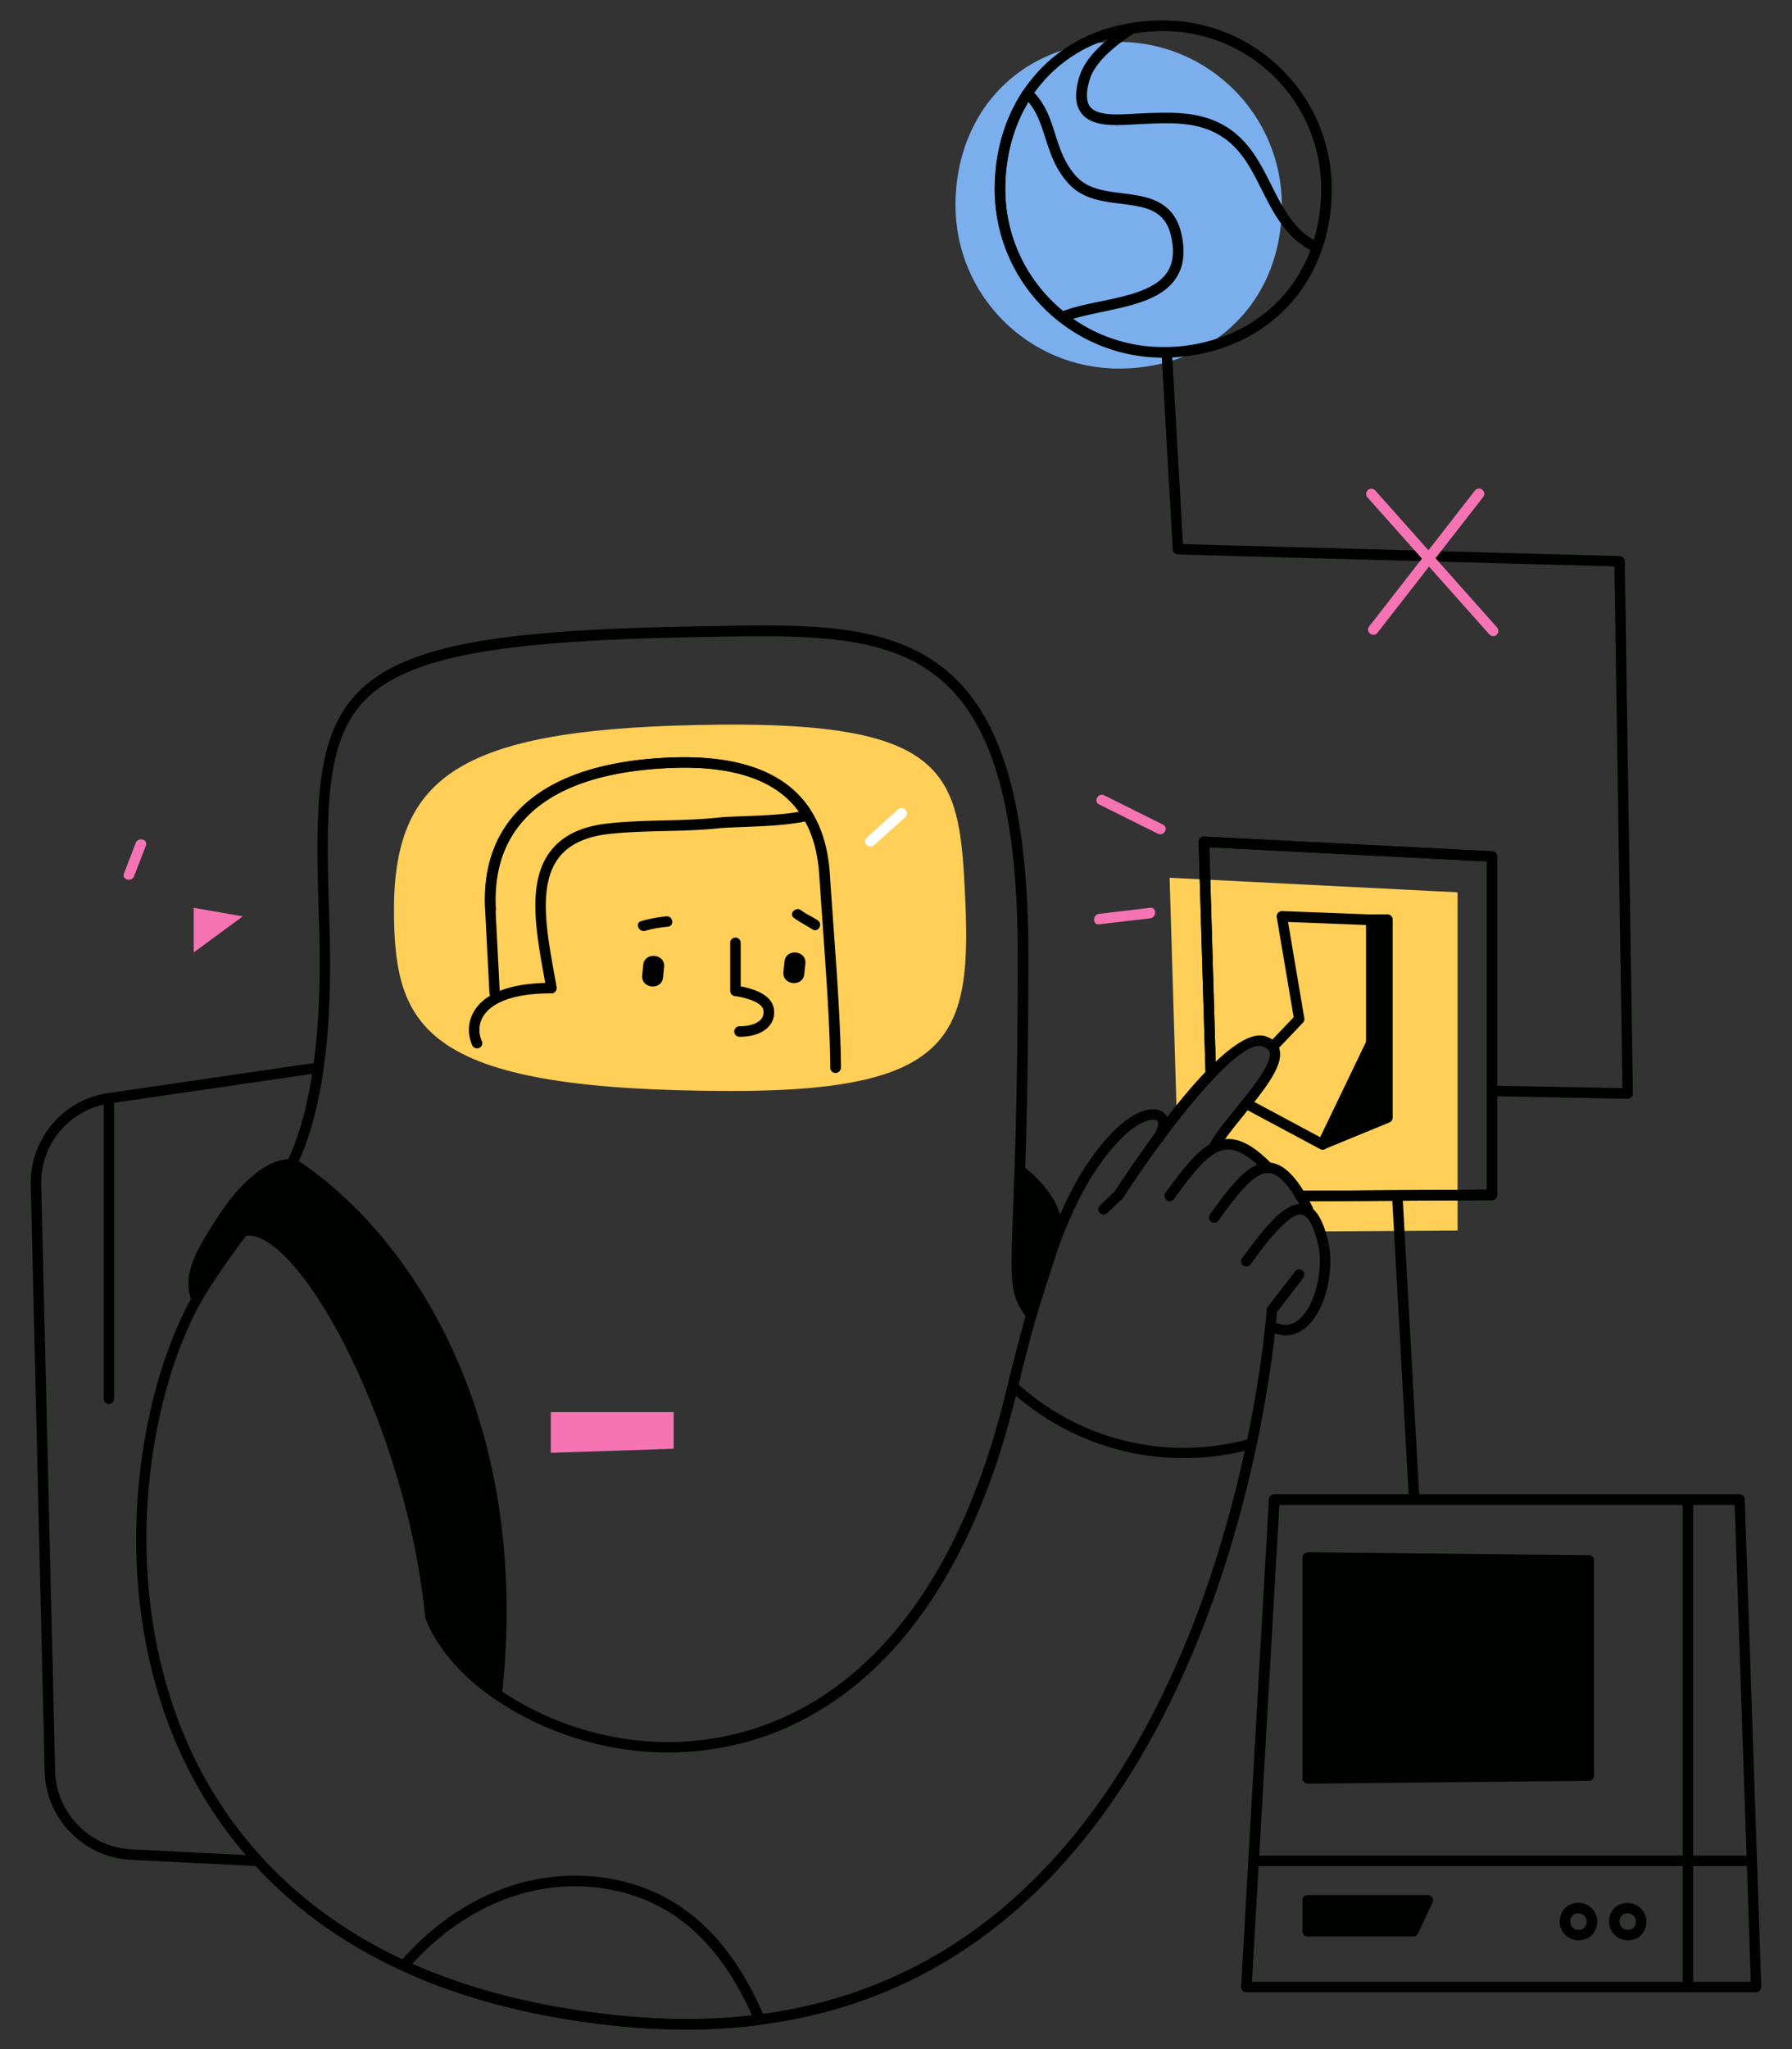 <svg xmlns="http://www.w3.org/2000/svg" width="175" height="200" fill="none"><rect width="100%" height="100%" fill="#333333" stroke="none"/><path fill="#7BAEED" d="M125.182 20.043c0 7.197-3.931 12.486-9.54 14.74-1.857.742-3.906 1.152-6.045 1.19h-.345c-8.811 0-15.943-7.132-15.943-15.942 0-3.112.742-6.006 2.164-8.465.358-.64.78-1.255 1.23-1.818l.55-.654.025-.025c2.754-3.06 6.839-4.982 11.987-4.982 8.784.013 15.917 7.159 15.917 15.956Z"/><path fill="#F674B4" d="M53.79 137.831v3.97l11.999-.397v-3.573H53.79ZM113.58 80.487l-5.737-2.856c-.589-.295-1.101.589-.512.883l5.737 2.856c.589.295 1.101-.589.512-.883ZM112.325 88.605l-4.994.59c-.64.076-.653 1.1 0 1.024l4.994-.59c.64-.076.653-1.1 0-1.024ZM18.92 88.605v4.354l4.79-3.521-4.79-.833ZM13.26 82.267c-.384.998-.769 1.997-1.153 2.983-.23.615.756.884.986.27.384-1 .769-1.998 1.153-2.984.23-.615-.756-.871-.986-.27Z"/><path fill="#FFCF58" d="m114.22 85.673.679 22.653.218.308c.512-.589 1.05-1.14 1.588-1.691a1.66 1.66 0 0 1 .384-.653c1.588-1.716 3.073-3.547 5.084-4.815 1.549-.973 2.984 1.025 2.19 2.292a1.922 1.922 0 0 1-.41.782c-.666.755-1.191 1.69-1.767 2.548a1.23 1.23 0 0 1-.346.794c-1.166 1.229-2.152 2.587-3.125 3.97.064-.013.115-.039.179-.052 1.998-.23 3.791.73 4.867 2.37 1.421.166 2.318 1.293 2.779 2.561a17.444 17.444 0 0 1 1.959 3.457l13.843-.089V87.094l-28.122-1.421Z"/><path fill="#000200" d="m133.941 89.258-8.733-.332a.527.527 0 0 0-.41.179.5.5 0 0 0-.115.422l1.652 9.758-2.126 2.229c.243.294.384.691.32 1.152l2.715-2.856a.465.465 0 0 0 .128-.435l-1.588-9.387 7.619.295v11.435l-4.469 9.285-7.145-3.829c-.244.256-.474.525-.718.781l7.85 4.2a.525.525 0 0 0 .244.064c.051 0 .102-.013.153-.025a.531.531 0 0 0 .308-.269l4.751-9.874a.422.422 0 0 0 .051-.217V89.796a.507.507 0 0 0-.487-.538Z"/><path fill="#000200" d="m129.177 111.694 6.314-2.599V89.771h-1.563v12.037l-4.751 9.886Z"/><path fill="#000200" d="M129.177 112.194a.482.482 0 0 1-.371-.167.53.53 0 0 1-.09-.576l4.7-9.771V89.758c0-.282.231-.512.512-.512h1.563c.281 0 .512.23.512.512v19.324a.516.516 0 0 1-.32.474l-6.326 2.599c-.051.039-.115.039-.18.039Zm5.264-21.911v11.525a.416.416 0 0 1-.052.218l-4.174 8.669 4.764-1.959V90.283h-.538Z"/><path fill="#000200" d="M127 117.252a.514.514 0 0 1-.512-.512c0-.282.231-.513.512-.513l18.21-.115V84.085l-27.11-1.383.654 22.103a.515.515 0 0 1-.5.525c-.256.013-.512-.218-.525-.5l-.679-22.653c0-.14.052-.282.154-.384a.482.482 0 0 1 .384-.141l28.135 1.434a.518.518 0 0 1 .486.512v33.026c0 .282-.23.513-.512.513l-18.697.115Z"/><path fill="#000200" d="M127 117.252a.514.514 0 0 1-.512-.512c0-.282.231-.513.512-.513l18.21-.115V84.085l-27.11-1.383.654 22.103a.515.515 0 0 1-.5.525c-.256.013-.512-.218-.525-.5l-.679-22.653c0-.14.052-.282.154-.384a.482.482 0 0 1 .384-.141l28.135 1.434a.518.518 0 0 1 .486.512v33.026c0 .282-.23.513-.512.513l-18.697.115ZM113.593 34.91c-9.079 0-16.456-7.375-16.456-16.455 0-3.175.769-6.185 2.229-8.72a14.31 14.31 0 0 1 1.28-1.883l.551-.666C104.257 3.78 108.522 2 113.593 2c9.066 0 16.455 7.376 16.455 16.455 0 7.056-3.688 12.742-9.86 15.214-1.934.78-4.034 1.19-6.224 1.229-.128.013-.243.013-.371.013Zm0-31.886c-4.764 0-8.772 1.665-11.602 4.803l-.564.666c-.435.55-.832 1.14-1.178 1.741-1.37 2.382-2.087 5.225-2.087 8.209 0 8.503 6.928 15.43 15.431 15.43h.333a16.635 16.635 0 0 0 5.878-1.165c5.775-2.318 9.22-7.645 9.22-14.265 0-8.49-6.915-15.419-15.431-15.419Z"/><path fill="#000200" d="M103.72 31.466a.494.494 0 0 1-.321-.115c-3.97-3.15-6.249-7.85-6.249-12.896 0-3.175.769-6.185 2.228-8.72.167-.308.359-.602.551-.884a.47.47 0 0 1 .359-.218.542.542 0 0 1 .409.128c1.358 1.23 1.87 2.818 2.357 4.354.461 1.447.947 2.933 2.125 4.175 1.102 1.153 2.715 1.358 4.431 1.575 2.357.295 5.046.64 5.776 4.021.371 1.729.205 3.112-.525 4.239-1.358 2.087-4.303 2.702-7.159 3.304-1.332.282-2.587.538-3.598.935l-.179.076c-.077.013-.141.026-.205.026Zm-3.291-21.514a3.383 3.383 0 0 0-.167.295c-1.37 2.382-2.087 5.225-2.087 8.208 0 4.636 2.049 8.952 5.634 11.91 1.076-.41 2.344-.679 3.676-.948 2.65-.55 5.378-1.127 6.505-2.856.576-.883.704-2.01.384-3.457-.576-2.677-2.574-2.92-4.892-3.214-1.818-.23-3.688-.461-5.045-1.883-1.345-1.408-1.857-3.01-2.357-4.559-.422-1.293-.806-2.51-1.651-3.496ZM128.601 24.679a.418.418 0 0 1-.217-.051 7.944 7.944 0 0 1-1.947-1.294c-1.473-1.344-2.356-3.099-3.214-4.802-1.012-2.01-1.959-3.905-3.803-5.135-2.28-1.524-4.88-1.421-7.633-1.306l-.538.026-.717.038c-1.728.09-3.88.218-4.904-1.076-.628-.806-.705-1.972-.231-3.56.512-1.703 2.1-3.393 4.854-5.16a.603.603 0 0 1 .192-.077 19.109 19.109 0 0 1 3.137-.27c9.067 0 16.455 7.377 16.455 16.456 0 2.062-.32 4.034-.96 5.878a.554.554 0 0 1-.282.307.772.772 0 0 1-.192.026Zm-14.726-13.676c2.113 0 4.213.256 6.134 1.536 2.061 1.383 3.124 3.496 4.149 5.532.845 1.69 1.652 3.291 2.983 4.508.346.32.743.602 1.179.845a17.23 17.23 0 0 0 .717-4.969c0-8.515-6.915-15.43-15.431-15.43-.935 0-1.87.076-2.869.23-2.446 1.588-3.906 3.112-4.328 4.533-.372 1.23-.346 2.126.051 2.638.692.871 2.548.769 4.047.692l.73-.039.537-.025a56.828 56.828 0 0 1 2.101-.052ZM158.964 107.251h-.026l-12.767-.257a.514.514 0 0 1-.487-.537c.013-.282.231-.513.538-.487l12.217.231-.781-50.916-42.631-1.165a.515.515 0 0 1-.499-.487l-1.102-19.222a.515.515 0 0 1 .487-.537.515.515 0 0 1 .538.486l1.076 18.748 42.643 1.165c.269.013.499.23.499.5l.794 51.953c0 .14-.051.281-.153.371a.46.46 0 0 1-.346.154ZM136.848 116.291c-.269.013-.538.013-.807.039a.57.57 0 0 0-.102.333l1.626 29.274a.518.518 0 0 0 .513.486h.025a.514.514 0 0 0 .487-.538l-1.627-29.273a.511.511 0 0 0-.115-.321Z"/><path fill="#F674B4" d="M145.825 62.085a.554.554 0 0 1-.384-.167l-11.897-13.37a.506.506 0 0 1 .039-.716.507.507 0 0 1 .717.038l11.896 13.37a.506.506 0 0 1-.038.716.454.454 0 0 1-.333.129Z"/><path fill="#F674B4" d="M134.121 61.956a.595.595 0 0 1-.321-.102c-.217-.18-.269-.5-.089-.717l10.321-13.254c.179-.218.5-.269.717-.09.218.18.269.5.09.718l-10.321 13.253a.499.499 0 0 1-.397.192Z"/><path fill="#000200" d="M154.187 189.387c-1.05 0-1.869-.82-1.869-1.832 0-.345.089-.665.243-.947.038-.077.09-.141.141-.218.013-.013.077-.089.089-.102.321-.359.807-.564 1.358-.564 1.011 0 1.831.82 1.831 1.831 0 .769-.423 1.422-1.101 1.691a2.246 2.246 0 0 1-.692.141Zm-.038-2.638c-.256 0-.461.077-.602.243-.051.064-.064.09-.09.115a.864.864 0 0 0-.115.448c0 .449.359.807.807.807a.848.848 0 0 0 .333-.064c.294-.115.461-.384.461-.743a.809.809 0 0 0-.794-.806ZM159.002 189.387c-1.05 0-1.869-.82-1.869-1.832 0-.345.089-.678.243-.947.038-.077.089-.141.141-.218.013-.013.064-.077.077-.089.32-.359.806-.564 1.357-.564a1.83 1.83 0 0 1 1.831 1.831c0 .769-.422 1.422-1.101 1.691a2.486 2.486 0 0 1-.679.128Zm-.038-2.638c-.256 0-.461.077-.602.243l-.09.115a.864.864 0 0 0-.115.448c0 .449.359.807.807.807a.848.848 0 0 0 .333-.064c.294-.115.461-.384.461-.743a.8.8 0 0 0-.794-.806Z"/><path fill="#000200" d="M171.488 194.458h-49.776a.504.504 0 0 1-.372-.167.53.53 0 0 1-.14-.384l2.714-47.573a.519.519 0 0 1 .513-.487h45.447c.282 0 .5.218.512.5L172 193.92a.554.554 0 0 1-.141.371.458.458 0 0 1-.371.167Zm-49.226-1.025h48.714l-1.576-46.549h-44.461l-2.677 46.549Z"/><path fill="#000200" d="m155.173 151.789-27.455-.282a.557.557 0 0 0-.372.154.505.505 0 0 0-.153.358v21.565c0 .141.051.269.153.359.09.09.231.154.359.154l27.455-.282a.514.514 0 0 0 .513-.512v-21.002a.503.503 0 0 0-.5-.512ZM164.842 194.458a.514.514 0 0 1-.513-.512v-47.574a.514.514 0 0 1 1.025 0v47.574a.514.514 0 0 1-.512.512Z"/><path fill="#000200" d="M171.078 182.139h-48.662a.514.514 0 0 1 0-1.025h48.662a.514.514 0 0 1 0 1.025ZM139.87 185.212a.497.497 0 0 0-.435-.243h-11.73a.513.513 0 0 0-.512.512v3.022c0 .282.23.512.512.512h10.309a.508.508 0 0 0 .461-.294l1.421-3.022a.446.446 0 0 0-.026-.487Z"/><path fill="#FFCF58" d="M70.335 70.729c-25.343.243-32.014 4.776-31.86 18.606.127 11.295 3.303 17.147 33.064 17.147 22.666 0 23.473-6.006 22.602-21.04-.602-10.372-2.677-14.905-23.806-14.713Z"/><path fill="#000200" d="M48.31 97.429a.518.518 0 0 1-.513-.487l-.423-8.183c-.23-4.367 1.114-7.85 3.996-10.373 2.996-2.625 7.58-4.123 13.65-4.43 6.839-.346 11.539 1.28 13.984 4.879.129.192.231.41.295.666a.458.458 0 0 1-.064.384.524.524 0 0 1-.32.23c-1.883.436-4.341.525-6.313.602-.935.039-1.742.064-2.305.115-1.819.193-3.663.244-5.443.282-1.729.039-3.521.09-5.263.27-2.395.255-4.047 1.036-5.058 2.38-1.972 2.626-1.153 7.185-.423 11.193.09.474.167.935.243 1.396a.509.509 0 0 1-.422.59.509.509 0 0 1-.59-.424c-.076-.46-.166-.922-.242-1.395-.756-4.226-1.627-9.003.614-11.986 1.191-1.589 3.073-2.498 5.776-2.78 1.78-.192 3.585-.23 5.34-.281 1.754-.038 3.572-.09 5.352-.282.59-.064 1.422-.09 2.37-.128 1.703-.064 3.79-.128 5.48-.435-2.266-3.163-6.633-4.598-12.972-4.265-5.827.295-10.206 1.704-13.023 4.175-2.626 2.305-3.855 5.52-3.65 9.553l.422 8.183a.514.514 0 0 1-.486.538c0 .013 0 .013-.013.013Z"/><path fill="#000200" d="M46.58 102.32a.53.53 0 0 1-.474-.307 3.821 3.821 0 0 1-.307-1.319c-.051-.986.307-1.934 1.025-2.69 1.306-1.37 3.662-2.074 7.03-2.074a.514.514 0 0 1 0 1.024c-3.829 0-5.532.949-6.288 1.755-.666.705-.768 1.434-.742 1.934.013.346.09.666.23.973a.522.522 0 0 1-.269.679c-.064.013-.14.025-.205.025ZM72.218 101.194a.514.514 0 0 1-.513-.513c0-.281.23-.512.513-.512.96 0 1.741-.256 2.112-.691.205-.244.27-.538.218-.897-.128-.807-1.933-1.255-2.779-1.357a.514.514 0 0 1-.46-.513v-4.686c0-.282.23-.513.511-.513.282 0 .513.23.513.513v4.251c.947.167 2.984.692 3.227 2.139.115.666-.039 1.255-.448 1.728-.577.679-1.601 1.051-2.894 1.051ZM76.61 93.843l-.103 1.012c-.14 1.306 1.896 1.524 2.036.217l.103-1.011c.14-1.306-1.895-1.524-2.036-.218ZM62.818 94.176l-.102 1.012c-.141 1.306 1.895 1.524 2.036.217l.102-1.011c.141-1.306-1.895-1.524-2.036-.218ZM65.06 89.438c-.833.09-1.653.23-2.46.474-.627.192-.205 1.127.423.934.717-.217 1.46-.32 2.202-.397.666-.076.5-1.075-.166-1.011ZM79.85 89.822c-.525-.346-1.114-.589-1.614-.973-.512-.397-1.242.333-.717.73.576.435 1.217.743 1.819 1.127.563.371 1.062-.525.512-.884Z"/><path fill="#000200" d="M81.591 104.728a.514.514 0 0 1-.512-.512c-.025-3.957-.371-8.708-.755-14.215-.103-1.485-.218-3.035-.32-4.623-.5-7.49-5.379-10.897-14.92-10.398-6.518.333-11.204 2.036-13.932 5.071-1.998 2.216-2.92 5.135-2.728 8.657a.514.514 0 0 1-.486.538.5.5 0 0 1-.538-.487c-.205-3.816.807-6.979 2.997-9.4 2.92-3.24 7.85-5.057 14.65-5.403 10.077-.513 15.456 3.29 15.994 11.346.102 1.6.217 3.137.32 4.622.397 5.52.73 10.284.768 14.279-.026.294-.256.525-.538.525Z"/><path fill="#000200" d="M100.697 128.854a.534.534 0 0 1-.409-.205c-1.665-2.267-1.627-3.201-1.358-10.513.18-4.905.461-12.307.461-24.83 0-13.396-2.151-21.745-6.774-26.278-4.93-4.84-12.127-5.084-22.525-4.88-18.786.295-29.85 1.371-34.512 6.25-3.803 3.995-3.79 10.578-3.406 21.86.346 10.692-.717 18.427-3.253 23.639a.499.499 0 0 1-.678.23.502.502 0 0 1-.231-.678c2.42-4.995 3.483-12.781 3.15-23.166-.384-11.564-.397-18.312 3.701-22.615 4.93-5.174 15.726-6.275 35.229-6.57 9.079-.166 17.646-.332 23.255 5.174 4.828 4.738 7.082 13.318 7.082 27.007 0 12.537-.269 19.965-.461 24.869-.27 7.338-.257 7.94 1.152 9.874.167.23.115.55-.115.717a.407.407 0 0 1-.308.115Z"/><path fill="#fff" d="m87.687 79.014-3.06 2.753c-.487.436.23 1.166.73.73l3.06-2.753c.486-.448-.243-1.178-.73-.73Z"/><path fill="#000200" d="M48.962 165.594c.013-.013.013-.026.013-.039 0-.012.013-.025.013-.038.013-.026.013-.051.026-.064 0-.013 0-.026.012-.038v-.026c.397-3.701.525-7.235.41-10.59-.013-.205-.013-.397-.026-.602-.012-.167-.012-.333-.025-.5-.576-11.615-4.008-21.091-8.657-28.3-3.317-5.136-7.248-9.105-11.205-11.846-.525-.371-1.204-.486-1.972-.333-.96.192-2.036.794-3.099 1.742-1.076.947-2.151 2.215-3.137 3.739-1.96 3.035-3.65 5.66-2.587 8.285.013.026.025.064.051.09v.013c.09.128.23.218.384.218.039 0 .064 0 .103-.013.038 0 .09-.013.128-.026.013 0 .025-.013.038-.025.013 0 .013-.013.026-.013.013-.013.025-.013.038-.026.026-.013.039-.038.064-.051a.345.345 0 0 0 .09-.103c.282-.499.563-.973.858-1.421a81.95 81.95 0 0 1 3.509-4.994c.64-.115 1.395.115 2.266.704 5.622 3.765 13.472 20.182 15.162 35.703l.09.845c0 .051.013.089.038.141l.051.115c.065.141.116.282.167.384.077.192.167.371.256.551.23.473.512.947.87 1.46.09.128.18.256.283.422.371.512.73.961 1.114 1.383.166.192.346.397.538.589l.563.564c.397.384.82.768 1.332 1.178l.576.448c.256.192.538.41.845.615.026.025.09.051.115.076.013 0 .026.013.039.013.013 0 .026.013.051.013.026 0 .039.013.064.013h.077c.026 0 .064 0 .09-.013h.025c.026 0 .039-.013.064-.013.013 0 .013 0 .026-.013.013-.012.038-.012.051-.025.013 0 .013-.013.026-.013.025-.013.038-.026.051-.038l.026-.026.038-.038c.013-.013.013-.026.026-.039 0-.013.012-.025.025-.038Z"/><path fill="#000200" d="M25.156 182.139h-.025l-12.358-.615c-4.61-.23-8.298-4.021-8.413-8.631l-1.358-57.242c-.102-4.469 3.15-8.324 7.569-8.964l20.45-2.984a.508.508 0 0 1 .577.436.507.507 0 0 1-.436.576l-20.45 2.984c-3.906.576-6.788 3.982-6.685 7.927l1.357 57.241c.103 4.073 3.368 7.428 7.44 7.633l12.358.614c.282.013.5.256.487.538a.509.509 0 0 1-.513.487Z"/><path fill="#000200" d="M10.635 137.037a.514.514 0 0 1-.513-.512v-29.313c0-.281.23-.512.513-.512.281 0 .512.231.512.512v29.313c0 .281-.23.512-.512.512ZM99.904 113.807a.541.541 0 0 0-.538-.064.49.49 0 0 0-.295.448c-.013.231-.192 5.661 0 8.798.205 3.189 1.114 5.455 1.153 5.545.077.192.269.32.474.32h.025a.509.509 0 0 0 .461-.359l2.344-7.273c.064-.141 1.383-3.483-3.624-7.415ZM67.031 198.095c-1.972 0-3.982-.09-6.019-.282-8.182-.768-15.469-2.587-21.667-5.417-.14-.077-.32-.243-.346-.397-.025-.154-.064-.346.039-.474 5.634-6.505 13.139-9.463 20.604-8.144 6.749 1.204 11.666 5.634 15.034 13.548a.501.501 0 0 1-.025.449.518.518 0 0 1-.385.256 55.61 55.61 0 0 1-7.235.461Zm-26.777-6.403c5.993 2.651 12.998 4.367 20.848 5.109 4.29.397 8.44.372 12.345-.077-3.202-7.171-7.786-11.205-13.997-12.319-6.89-1.229-13.856 1.422-19.196 7.287Z"/><path fill="#000200" d="M67.031 198.095c-1.972 0-3.982-.09-6.019-.282-8.182-.768-15.469-2.587-21.667-5.417l.077-.525-.218.461c-11.5-5.276-19.605-14.266-23.422-25.97-4.879-14.944-1.87-31.118 2.984-39.813.295-.525.59-1.012.884-1.486a86.83 86.83 0 0 1 3.65-5.199.51.51 0 0 1 .717-.102.51.51 0 0 1 .102.717 86.495 86.495 0 0 0-3.611 5.135c-.295.448-.576.922-.858 1.421-4.751 8.516-7.696 24.344-2.907 38.994 3.726 11.423 11.64 20.195 22.884 25.355l-.077.525.218-.461c6.095 2.779 13.28 4.572 21.347 5.328 4.533.422 8.913.371 13.023-.167a49.77 49.77 0 0 0 3.919-.666c41.439-8.784 45.601-67.499 45.64-68.101a.526.526 0 0 1 .102-.281l2.677-3.471a.497.497 0 0 1 .717-.089.51.51 0 0 1 .089.717l-2.574 3.342c-.269 3.432-5.314 60.161-46.433 68.882a51.45 51.45 0 0 1-4.009.679c-2.343.32-4.75.474-7.235.474ZM109.252 117.137a.588.588 0 0 1-.282-.077.506.506 0 0 1-.154-.705c1.78-2.753 10.86-16.442 14.753-15.213.73.231 1.203.653 1.37 1.23.474 1.587-1.409 3.905-3.394 6.364-1.063 1.306-2.061 2.536-2.574 3.522a.523.523 0 0 1-.691.217.512.512 0 0 1-.218-.691c.564-1.076 1.601-2.344 2.689-3.688 1.575-1.947 3.535-4.354 3.215-5.417-.026-.09-.116-.359-.705-.551-2.446-.755-9.63 8.657-13.574 14.791a.578.578 0 0 1-.435.218Z"/><path fill="#000200" d="M114.22 117.252a.436.436 0 0 1-.294-.103.511.511 0 0 1-.115-.717c2.151-2.971 3.829-5.084 5.877-5.25 1.332-.103 2.677.602 4.367 2.279a.51.51 0 0 1 0 .73.51.51 0 0 1-.73 0c-1.434-1.434-2.561-2.061-3.56-1.985-1.472.116-2.881 1.716-5.122 4.828a.553.553 0 0 1-.423.218Z"/><path fill="#000200" d="M118.267 119.25a.505.505 0 0 1-.192-.295.505.505 0 0 1 .077-.423c2.138-2.945 3.841-5.211 5.839-5.058 1.434.115 2.753 1.498 4.188 4.341.102.218.064.487-.128.641a.519.519 0 0 1-.782-.167c-1.229-2.471-2.33-3.714-3.355-3.79-1.395-.116-3.047 2.036-4.93 4.635a.544.544 0 0 1-.307.205.52.52 0 0 1-.41-.089Z"/><path fill="#000200" d="M125.541 130.339c-.397 0-.82-.089-1.23-.256a.52.52 0 0 1-.281-.666.518.518 0 0 1 .665-.281c.807.333 1.524.205 2.19-.372 1.524-1.306 2.408-4.866 1.832-7.312-.526-2.241-1.153-2.804-1.576-2.894-1.306-.256-3.816 3.189-5.007 4.853a.513.513 0 1 1-.832-.601c2.587-3.573 4.392-5.584 6.044-5.264 1.076.218 1.832 1.371 2.369 3.663.602 2.548-.141 6.595-2.151 8.324-.627.537-1.306.806-2.023.806ZM107.766 118.545a.512.512 0 0 1-.371-.153.522.522 0 0 1 .013-.73l1.485-1.409a.535.535 0 0 1 .73.013.522.522 0 0 1-.013.73l-1.485 1.408a.576.576 0 0 1-.359.141Z"/><path fill="#000200" d="M65.251 171.049c-6.787 0-12.87-2.382-17.032-5.289-.012-.013-.025-.013-.025-.026-.013-.012-.026-.012-.038-.025-.282-.192-.564-.41-.82-.602l-.576-.448a28.13 28.13 0 0 1-1.332-1.178c-.192-.18-.384-.372-.564-.564a11.174 11.174 0 0 1-.537-.589 15.828 15.828 0 0 1-1.115-1.383 8.121 8.121 0 0 0-.281-.422 17.597 17.597 0 0 1-.871-1.46c-.09-.18-.18-.359-.256-.538-.064-.115-.115-.256-.18-.397l-.05-.115c-.014-.039-.026-.09-.04-.141l-.089-.845c-1.69-15.521-9.54-31.938-15.162-35.703-.947-.627-1.754-.858-2.42-.666a.507.507 0 0 1-.282-.973c.974-.282 2.075-.013 3.279.794 5.8 3.893 13.894 20.656 15.61 36.445l.102.832c.051.116.09.231.154.346.077.18.154.346.243.5.218.435.487.883.807 1.357.09.128.192.269.282.423.333.461.678.883 1.037 1.267.166.18.333.372.5.551.179.179.358.359.55.538.371.371.794.73 1.268 1.127l.563.448c.243.192.512.384.781.576a.787.787 0 0 1 .103.077c5.955 4.124 15.93 7.146 26.162 3.278 7.709-2.919 17.98-10.884 23.191-32.296 3.138-12.908 5.763-20.822 10.68-25.675 1.78-1.767 3.727-2.472 4.713-1.703.32.256.973 1.024-.026 2.753a.517.517 0 0 1-.704.179.505.505 0 0 1-.179-.704c.448-.781.473-1.281.294-1.422-.333-.256-1.69-.038-3.368 1.627-4.738 4.699-7.312 12.472-10.411 25.201-5.314 21.847-15.892 30.004-23.819 33.014a29.094 29.094 0 0 1-10.142 1.831Z"/><path fill="#000200" d="M122.096 140.417a24.085 24.085 0 0 1-23-5.634.592.592 0 0 0-.204-.128c-.115.307-.23.627-.346.935v.051a25.138 25.138 0 0 0 23.832 5.75c.614-.167.345-1.153-.282-.974Z"/></svg>